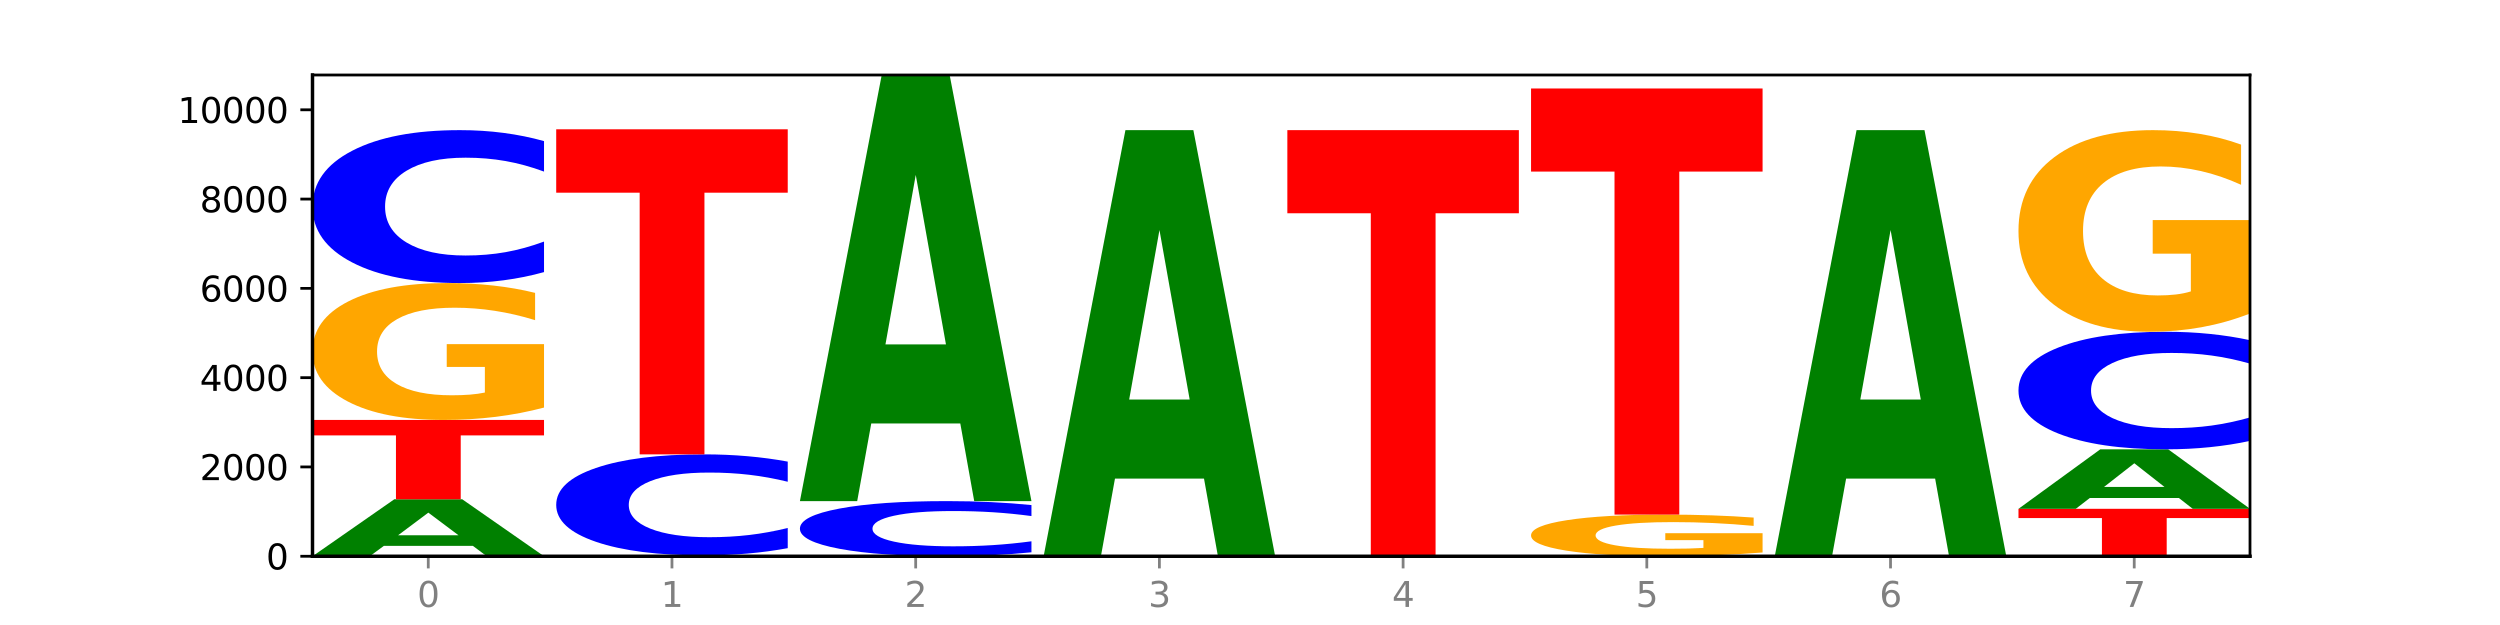 <?xml version="1.0" encoding="utf-8" standalone="no"?>
<!DOCTYPE svg PUBLIC "-//W3C//DTD SVG 1.1//EN"
  "http://www.w3.org/Graphics/SVG/1.1/DTD/svg11.dtd">
<svg xmlns:xlink="http://www.w3.org/1999/xlink" width="720pt" height="180pt" viewBox="0 0 720 180" xmlns="http://www.w3.org/2000/svg" version="1.1">
 <defs>
  <style type="text/css">*{stroke-linejoin: round; stroke-linecap: butt}</style>
 </defs>
 <g id="figure_1">
  <g id="patch_1">
   <path d="M 0 180 
L 720 180 
L 720 0 
L 0 0 
z
" style="fill: #ffffff"/>
  </g>
  <g id="axes_1">
   <g id="patch_2">
    <path d="M 90 160.2 
L 648 160.2 
L 648 21.6 
L 90 21.6 
z
" style="fill: #ffffff"/>
   </g>
   <g id="line2d_1">
    <path d="M 90 160.2 
L 648 160.2 
" clip-path="url(#p8844809d75)" style="fill: none; stroke: #000000; stroke-width: 0.5; stroke-linecap: square"/>
   </g>
   <g id="patch_3">
    <path d="M 136.189 157.211 
L 110.545 157.211 
L 106.496 160.2 
L 90 160.2 
L 113.558 143.793 
L 133.121 143.793 
L 156.679 160.2 
L 140.197 160.2 
L 136.189 157.211 
z
M 114.635 154.166 
L 132.058 154.166 
L 123.36 147.64 
L 114.635 154.166 
z
" clip-path="url(#p8844809d75)" style="fill: #008000"/>
   </g>
   <g id="patch_4">
    <path d="M 90 120.944 
L 156.679 120.944 
L 156.679 125.4 
L 132.69 125.4 
L 132.69 143.793 
L 114.036 143.793 
L 114.036 125.4 
L 90 125.4 
L 90 120.944 
z
" clip-path="url(#p8844809d75)" style="fill: #ff0000"/>
   </g>
   <g id="patch_5">
    <path d="M 156.679 117.377 
Q 149.955 119.16 142.722 120.056 
Q 135.489 120.944 127.778 120.944 
Q 110.353 120.944 100.177 115.634 
Q 90 110.324 90 101.244 
Q 90 92.058 100.356 86.789 
Q 110.727 81.52 128.764 81.52 
Q 135.713 81.52 142.079 82.236 
Q 148.46 82.945 154.109 84.346 
L 154.109 92.204 
Q 148.281 90.405 142.513 89.517 
Q 136.744 88.621 130.946 88.621 
Q 120.216 88.621 114.403 91.895 
Q 108.59 95.161 108.59 101.244 
Q 108.59 107.27 114.194 110.56 
Q 119.798 113.842 130.109 113.842 
Q 132.919 113.842 135.325 113.655 
Q 137.731 113.459 139.643 113.052 
L 139.643 105.674 
L 128.66 105.674 
L 128.66 99.102 
L 156.679 99.102 
L 156.679 117.377 
z
" clip-path="url(#p8844809d75)" style="fill: #ffa600"/>
   </g>
   <g id="patch_6">
    <path d="M 156.679 78.363 
Q 151.102 79.928 145.07 80.719 
Q 139.039 81.52 132.47 81.52 
Q 112.882 81.52 101.441 75.588 
Q 90 69.657 90 59.514 
Q 90 49.334 101.441 43.411 
Q 112.882 37.48 132.47 37.48 
Q 139.039 37.48 145.07 38.281 
Q 151.102 39.072 156.679 40.637 
L 156.679 49.416 
Q 151.051 47.341 145.591 46.377 
Q 140.131 45.413 134.1 45.413 
Q 123.281 45.413 117.082 49.17 
Q 110.899 52.918 110.899 59.514 
Q 110.899 66.082 117.082 69.839 
Q 123.281 73.587 134.1 73.587 
Q 140.131 73.587 145.591 72.623 
Q 151.051 71.649 156.679 69.575 
L 156.679 78.363 
z
" clip-path="url(#p8844809d75)" style="fill: #0000ff"/>
   </g>
   <g id="patch_7">
    <path d="M 206.377 160.155 
L 180.734 160.155 
L 176.685 160.2 
L 160.189 160.2 
L 183.747 159.956 
L 203.31 159.956 
L 226.868 160.2 
L 210.386 160.2 
L 206.377 160.155 
z
M 184.824 160.11 
L 202.247 160.11 
L 193.549 160.013 
L 184.824 160.11 
z
" clip-path="url(#p8844809d75)" style="fill: #008000"/>
   </g>
   <g id="patch_8">
    <path d="M 226.868 157.87 
Q 221.29 158.904 215.259 159.427 
Q 209.228 159.956 202.659 159.956 
Q 183.07 159.956 171.629 156.037 
Q 160.189 152.118 160.189 145.416 
Q 160.189 138.689 171.629 134.776 
Q 183.07 130.857 202.659 130.857 
Q 209.228 130.857 215.259 131.386 
Q 221.29 131.909 226.868 132.943 
L 226.868 138.743 
Q 221.24 137.373 215.78 136.736 
Q 210.32 136.099 204.289 136.099 
Q 193.47 136.099 187.27 138.581 
Q 181.088 141.058 181.088 145.416 
Q 181.088 149.755 187.27 152.238 
Q 193.47 154.714 204.289 154.714 
Q 210.32 154.714 215.78 154.077 
Q 221.24 153.434 226.868 152.063 
L 226.868 157.87 
z
" clip-path="url(#p8844809d75)" style="fill: #0000ff"/>
   </g>
   <g id="patch_9">
    <path d="M 160.189 37.236 
L 226.868 37.236 
L 226.868 55.495 
L 202.879 55.495 
L 202.879 130.857 
L 184.224 130.857 
L 184.224 55.495 
L 160.189 55.495 
L 160.189 37.236 
z
" clip-path="url(#p8844809d75)" style="fill: #ff0000"/>
   </g>
   <g id="patch_10">
    <path d="M 297.057 159.062 
Q 291.479 159.626 285.448 159.911 
Q 279.417 160.2 272.848 160.2 
Q 253.259 160.2 241.818 158.061 
Q 230.377 155.922 230.377 152.265 
Q 230.377 148.594 241.818 146.459 
Q 253.259 144.32 272.848 144.32 
Q 279.417 144.32 285.448 144.609 
Q 291.479 144.894 297.057 145.458 
L 297.057 148.624 
Q 291.429 147.876 285.969 147.528 
Q 280.509 147.18 274.477 147.18 
Q 263.658 147.18 257.459 148.535 
Q 251.277 149.887 251.277 152.265 
Q 251.277 154.633 257.459 155.988 
Q 263.658 157.34 274.477 157.34 
Q 280.509 157.34 285.969 156.992 
Q 291.429 156.641 297.057 155.893 
L 297.057 159.062 
z
" clip-path="url(#p8844809d75)" style="fill: #0000ff"/>
   </g>
   <g id="patch_11">
    <path d="M 276.566 121.964 
L 250.922 121.964 
L 246.873 144.32 
L 230.377 144.32 
L 253.935 21.6 
L 273.499 21.6 
L 297.057 144.32 
L 280.574 144.32 
L 276.566 121.964 
z
M 255.012 99.188 
L 272.435 99.188 
L 263.737 50.373 
L 255.012 99.188 
z
" clip-path="url(#p8844809d75)" style="fill: #008000"/>
   </g>
   <g id="patch_12">
    <path d="M 346.755 137.844 
L 321.111 137.844 
L 317.062 160.2 
L 300.566 160.2 
L 324.124 37.48 
L 343.687 37.48 
L 367.245 160.2 
L 350.763 160.2 
L 346.755 137.844 
z
M 325.201 115.068 
L 342.624 115.068 
L 333.926 66.253 
L 325.201 115.068 
z
" clip-path="url(#p8844809d75)" style="fill: #008000"/>
   </g>
   <g id="patch_13">
    <path d="M 370.755 37.48 
L 437.434 37.48 
L 437.434 61.414 
L 413.445 61.414 
L 413.445 160.2 
L 394.79 160.2 
L 394.79 61.414 
L 370.755 61.414 
L 370.755 37.48 
z
" clip-path="url(#p8844809d75)" style="fill: #ff0000"/>
   </g>
   <g id="patch_14">
    <path d="M 507.623 159.115 
Q 500.898 159.657 493.665 159.93 
Q 486.432 160.2 478.721 160.2 
Q 461.297 160.2 451.12 158.584 
Q 440.943 156.968 440.943 154.205 
Q 440.943 151.41 451.299 149.807 
Q 461.67 148.203 479.708 148.203 
Q 486.656 148.203 493.023 148.421 
Q 499.404 148.637 505.052 149.063 
L 505.052 151.455 
Q 499.224 150.907 493.456 150.637 
Q 487.688 150.364 481.889 150.364 
Q 471.16 150.364 465.347 151.36 
Q 459.533 152.354 459.533 154.205 
Q 459.533 156.039 465.137 157.04 
Q 470.741 158.039 481.053 158.039 
Q 483.862 158.039 486.268 157.982 
Q 488.674 157.923 490.587 157.799 
L 490.587 155.553 
L 479.603 155.553 
L 479.603 153.554 
L 507.623 153.554 
L 507.623 159.115 
z
" clip-path="url(#p8844809d75)" style="fill: #ffa600"/>
   </g>
   <g id="patch_15">
    <path d="M 440.943 25.483 
L 507.623 25.483 
L 507.623 49.417 
L 483.634 49.417 
L 483.634 148.203 
L 464.979 148.203 
L 464.979 49.417 
L 440.943 49.417 
L 440.943 25.483 
z
" clip-path="url(#p8844809d75)" style="fill: #ff0000"/>
   </g>
   <g id="patch_16">
    <path d="M 557.321 137.844 
L 531.677 137.844 
L 527.628 160.2 
L 511.132 160.2 
L 534.69 37.48 
L 554.253 37.48 
L 577.811 160.2 
L 561.329 160.2 
L 557.321 137.844 
z
M 535.767 115.068 
L 553.19 115.068 
L 544.492 66.253 
L 535.767 115.068 
z
" clip-path="url(#p8844809d75)" style="fill: #008000"/>
   </g>
   <g id="patch_17">
    <path d="M 581.321 146.544 
L 648 146.544 
L 648 149.208 
L 624.011 149.208 
L 624.011 160.2 
L 605.356 160.2 
L 605.356 149.208 
L 581.321 149.208 
L 581.321 146.544 
z
" clip-path="url(#p8844809d75)" style="fill: #ff0000"/>
   </g>
   <g id="patch_18">
    <path d="M 627.51 143.422 
L 601.866 143.422 
L 597.817 146.544 
L 581.321 146.544 
L 604.879 129.404 
L 624.442 129.404 
L 648 146.544 
L 631.518 146.544 
L 627.51 143.422 
z
M 605.956 140.241 
L 623.379 140.241 
L 614.681 133.423 
L 605.956 140.241 
z
" clip-path="url(#p8844809d75)" style="fill: #008000"/>
   </g>
   <g id="patch_19">
    <path d="M 648 126.978 
Q 642.422 128.18 636.391 128.789 
Q 630.36 129.404 623.791 129.404 
Q 604.202 129.404 592.762 124.844 
Q 581.321 120.285 581.321 112.487 
Q 581.321 104.661 592.762 100.108 
Q 604.202 95.548 623.791 95.548 
Q 630.36 95.548 636.391 96.164 
Q 642.422 96.772 648 97.975 
L 648 104.724 
Q 642.372 103.129 636.912 102.388 
Q 631.452 101.647 625.421 101.647 
Q 614.602 101.647 608.402 104.535 
Q 602.22 107.416 602.22 112.487 
Q 602.22 117.536 608.402 120.425 
Q 614.602 123.306 625.421 123.306 
Q 631.452 123.306 636.912 122.565 
Q 642.372 121.816 648 120.222 
L 648 126.978 
z
" clip-path="url(#p8844809d75)" style="fill: #0000ff"/>
   </g>
   <g id="patch_20">
    <path d="M 648 90.294 
Q 641.275 92.921 634.042 94.241 
Q 626.81 95.548 619.099 95.548 
Q 601.674 95.548 591.497 87.727 
Q 581.321 79.907 581.321 66.532 
Q 581.321 53.002 591.677 45.241 
Q 602.048 37.48 620.085 37.48 
Q 627.034 37.48 633.4 38.536 
Q 639.781 39.579 645.43 41.642 
L 645.43 53.218 
Q 639.602 50.567 633.833 49.259 
Q 628.065 47.94 622.267 47.94 
Q 611.537 47.94 605.724 52.762 
Q 599.911 57.572 599.911 66.532 
Q 599.911 75.409 605.515 80.255 
Q 611.119 85.089 621.43 85.089 
Q 624.239 85.089 626.645 84.813 
Q 629.051 84.525 630.964 83.925 
L 630.964 73.057 
L 619.98 73.057 
L 619.98 63.377 
L 648 63.377 
L 648 90.294 
z
" clip-path="url(#p8844809d75)" style="fill: #ffa600"/>
   </g>
   <g id="matplotlib.axis_1">
    <g id="xtick_1">
     <g id="line2d_2">
      <defs>
       <path id="mc8ad404df6" d="M 0 0 
L 0 3.5 
" style="stroke: #808080; stroke-width: 0.8"/>
      </defs>
      <g>
       <use xlink:href="#mc8ad404df6" x="123.34" y="160.2" style="fill: #808080; stroke: #808080; stroke-width: 0.8"/>
      </g>
     </g>
     <g id="text_1">
      <!-- 0 -->
      <g style="fill: #808080" transform="translate(120.158 174.798) scale(0.1 -0.1)">
       <defs>
        <path id="DejaVuSans-30" d="M 2034 4250 
Q 1547 4250 1301 3770 
Q 1056 3291 1056 2328 
Q 1056 1369 1301 889 
Q 1547 409 2034 409 
Q 2525 409 2770 889 
Q 3016 1369 3016 2328 
Q 3016 3291 2770 3770 
Q 2525 4250 2034 4250 
z
M 2034 4750 
Q 2819 4750 3233 4129 
Q 3647 3509 3647 2328 
Q 3647 1150 3233 529 
Q 2819 -91 2034 -91 
Q 1250 -91 836 529 
Q 422 1150 422 2328 
Q 422 3509 836 4129 
Q 1250 4750 2034 4750 
z
" transform="scale(0.016)"/>
       </defs>
       <use xlink:href="#DejaVuSans-30"/>
      </g>
     </g>
    </g>
    <g id="xtick_2">
     <g id="line2d_3">
      <g>
       <use xlink:href="#mc8ad404df6" x="193.528" y="160.2" style="fill: #808080; stroke: #808080; stroke-width: 0.8"/>
      </g>
     </g>
     <g id="text_2">
      <!-- 1 -->
      <g style="fill: #808080" transform="translate(190.347 174.798) scale(0.1 -0.1)">
       <defs>
        <path id="DejaVuSans-31" d="M 794 531 
L 1825 531 
L 1825 4091 
L 703 3866 
L 703 4441 
L 1819 4666 
L 2450 4666 
L 2450 531 
L 3481 531 
L 3481 0 
L 794 0 
L 794 531 
z
" transform="scale(0.016)"/>
       </defs>
       <use xlink:href="#DejaVuSans-31"/>
      </g>
     </g>
    </g>
    <g id="xtick_3">
     <g id="line2d_4">
      <g>
       <use xlink:href="#mc8ad404df6" x="263.717" y="160.2" style="fill: #808080; stroke: #808080; stroke-width: 0.8"/>
      </g>
     </g>
     <g id="text_3">
      <!-- 2 -->
      <g style="fill: #808080" transform="translate(260.536 174.798) scale(0.1 -0.1)">
       <defs>
        <path id="DejaVuSans-32" d="M 1228 531 
L 3431 531 
L 3431 0 
L 469 0 
L 469 531 
Q 828 903 1448 1529 
Q 2069 2156 2228 2338 
Q 2531 2678 2651 2914 
Q 2772 3150 2772 3378 
Q 2772 3750 2511 3984 
Q 2250 4219 1831 4219 
Q 1534 4219 1204 4116 
Q 875 4013 500 3803 
L 500 4441 
Q 881 4594 1212 4672 
Q 1544 4750 1819 4750 
Q 2544 4750 2975 4387 
Q 3406 4025 3406 3419 
Q 3406 3131 3298 2873 
Q 3191 2616 2906 2266 
Q 2828 2175 2409 1742 
Q 1991 1309 1228 531 
z
" transform="scale(0.016)"/>
       </defs>
       <use xlink:href="#DejaVuSans-32"/>
      </g>
     </g>
    </g>
    <g id="xtick_4">
     <g id="line2d_5">
      <g>
       <use xlink:href="#mc8ad404df6" x="333.906" y="160.2" style="fill: #808080; stroke: #808080; stroke-width: 0.8"/>
      </g>
     </g>
     <g id="text_4">
      <!-- 3 -->
      <g style="fill: #808080" transform="translate(330.724 174.798) scale(0.1 -0.1)">
       <defs>
        <path id="DejaVuSans-33" d="M 2597 2516 
Q 3050 2419 3304 2112 
Q 3559 1806 3559 1356 
Q 3559 666 3084 287 
Q 2609 -91 1734 -91 
Q 1441 -91 1130 -33 
Q 819 25 488 141 
L 488 750 
Q 750 597 1062 519 
Q 1375 441 1716 441 
Q 2309 441 2620 675 
Q 2931 909 2931 1356 
Q 2931 1769 2642 2001 
Q 2353 2234 1838 2234 
L 1294 2234 
L 1294 2753 
L 1863 2753 
Q 2328 2753 2575 2939 
Q 2822 3125 2822 3475 
Q 2822 3834 2567 4026 
Q 2313 4219 1838 4219 
Q 1578 4219 1281 4162 
Q 984 4106 628 3988 
L 628 4550 
Q 988 4650 1302 4700 
Q 1616 4750 1894 4750 
Q 2613 4750 3031 4423 
Q 3450 4097 3450 3541 
Q 3450 3153 3228 2886 
Q 3006 2619 2597 2516 
z
" transform="scale(0.016)"/>
       </defs>
       <use xlink:href="#DejaVuSans-33"/>
      </g>
     </g>
    </g>
    <g id="xtick_5">
     <g id="line2d_6">
      <g>
       <use xlink:href="#mc8ad404df6" x="404.094" y="160.2" style="fill: #808080; stroke: #808080; stroke-width: 0.8"/>
      </g>
     </g>
     <g id="text_5">
      <!-- 4 -->
      <g style="fill: #808080" transform="translate(400.913 174.798) scale(0.1 -0.1)">
       <defs>
        <path id="DejaVuSans-34" d="M 2419 4116 
L 825 1625 
L 2419 1625 
L 2419 4116 
z
M 2253 4666 
L 3047 4666 
L 3047 1625 
L 3713 1625 
L 3713 1100 
L 3047 1100 
L 3047 0 
L 2419 0 
L 2419 1100 
L 313 1100 
L 313 1709 
L 2253 4666 
z
" transform="scale(0.016)"/>
       </defs>
       <use xlink:href="#DejaVuSans-34"/>
      </g>
     </g>
    </g>
    <g id="xtick_6">
     <g id="line2d_7">
      <g>
       <use xlink:href="#mc8ad404df6" x="474.283" y="160.2" style="fill: #808080; stroke: #808080; stroke-width: 0.8"/>
      </g>
     </g>
     <g id="text_6">
      <!-- 5 -->
      <g style="fill: #808080" transform="translate(471.102 174.798) scale(0.1 -0.1)">
       <defs>
        <path id="DejaVuSans-35" d="M 691 4666 
L 3169 4666 
L 3169 4134 
L 1269 4134 
L 1269 2991 
Q 1406 3038 1543 3061 
Q 1681 3084 1819 3084 
Q 2600 3084 3056 2656 
Q 3513 2228 3513 1497 
Q 3513 744 3044 326 
Q 2575 -91 1722 -91 
Q 1428 -91 1123 -41 
Q 819 9 494 109 
L 494 744 
Q 775 591 1075 516 
Q 1375 441 1709 441 
Q 2250 441 2565 725 
Q 2881 1009 2881 1497 
Q 2881 1984 2565 2268 
Q 2250 2553 1709 2553 
Q 1456 2553 1204 2497 
Q 953 2441 691 2322 
L 691 4666 
z
" transform="scale(0.016)"/>
       </defs>
       <use xlink:href="#DejaVuSans-35"/>
      </g>
     </g>
    </g>
    <g id="xtick_7">
     <g id="line2d_8">
      <g>
       <use xlink:href="#mc8ad404df6" x="544.472" y="160.2" style="fill: #808080; stroke: #808080; stroke-width: 0.8"/>
      </g>
     </g>
     <g id="text_7">
      <!-- 6 -->
      <g style="fill: #808080" transform="translate(541.29 174.798) scale(0.1 -0.1)">
       <defs>
        <path id="DejaVuSans-36" d="M 2113 2584 
Q 1688 2584 1439 2293 
Q 1191 2003 1191 1497 
Q 1191 994 1439 701 
Q 1688 409 2113 409 
Q 2538 409 2786 701 
Q 3034 994 3034 1497 
Q 3034 2003 2786 2293 
Q 2538 2584 2113 2584 
z
M 3366 4563 
L 3366 3988 
Q 3128 4100 2886 4159 
Q 2644 4219 2406 4219 
Q 1781 4219 1451 3797 
Q 1122 3375 1075 2522 
Q 1259 2794 1537 2939 
Q 1816 3084 2150 3084 
Q 2853 3084 3261 2657 
Q 3669 2231 3669 1497 
Q 3669 778 3244 343 
Q 2819 -91 2113 -91 
Q 1303 -91 875 529 
Q 447 1150 447 2328 
Q 447 3434 972 4092 
Q 1497 4750 2381 4750 
Q 2619 4750 2861 4703 
Q 3103 4656 3366 4563 
z
" transform="scale(0.016)"/>
       </defs>
       <use xlink:href="#DejaVuSans-36"/>
      </g>
     </g>
    </g>
    <g id="xtick_8">
     <g id="line2d_9">
      <g>
       <use xlink:href="#mc8ad404df6" x="614.66" y="160.2" style="fill: #808080; stroke: #808080; stroke-width: 0.8"/>
      </g>
     </g>
     <g id="text_8">
      <!-- 7 -->
      <g style="fill: #808080" transform="translate(611.479 174.798) scale(0.1 -0.1)">
       <defs>
        <path id="DejaVuSans-37" d="M 525 4666 
L 3525 4666 
L 3525 4397 
L 1831 0 
L 1172 0 
L 2766 4134 
L 525 4134 
L 525 4666 
z
" transform="scale(0.016)"/>
       </defs>
       <use xlink:href="#DejaVuSans-37"/>
      </g>
     </g>
    </g>
   </g>
   <g id="matplotlib.axis_2">
    <g id="ytick_1">
     <g id="line2d_10">
      <defs>
       <path id="m5b6df4cf35" d="M 0 0 
L -3.5 0 
" style="stroke: #000000; stroke-width: 0.8"/>
      </defs>
      <g>
       <use xlink:href="#m5b6df4cf35" x="90" y="160.2" style="stroke: #000000; stroke-width: 0.8"/>
      </g>
     </g>
     <g id="text_9">
      <!-- 0 -->
      <g transform="translate(76.638 163.999) scale(0.1 -0.1)">
       <use xlink:href="#DejaVuSans-30"/>
      </g>
     </g>
    </g>
    <g id="ytick_2">
     <g id="line2d_11">
      <g>
       <use xlink:href="#m5b6df4cf35" x="90" y="134.483" style="stroke: #000000; stroke-width: 0.8"/>
      </g>
     </g>
     <g id="text_10">
      <!-- 2000 -->
      <g transform="translate(57.55 138.283) scale(0.1 -0.1)">
       <use xlink:href="#DejaVuSans-32"/>
       <use xlink:href="#DejaVuSans-30" x="63.623"/>
       <use xlink:href="#DejaVuSans-30" x="127.246"/>
       <use xlink:href="#DejaVuSans-30" x="190.869"/>
      </g>
     </g>
    </g>
    <g id="ytick_3">
     <g id="line2d_12">
      <g>
       <use xlink:href="#m5b6df4cf35" x="90" y="108.767" style="stroke: #000000; stroke-width: 0.8"/>
      </g>
     </g>
     <g id="text_11">
      <!-- 4000 -->
      <g transform="translate(57.55 112.566) scale(0.1 -0.1)">
       <use xlink:href="#DejaVuSans-34"/>
       <use xlink:href="#DejaVuSans-30" x="63.623"/>
       <use xlink:href="#DejaVuSans-30" x="127.246"/>
       <use xlink:href="#DejaVuSans-30" x="190.869"/>
      </g>
     </g>
    </g>
    <g id="ytick_4">
     <g id="line2d_13">
      <g>
       <use xlink:href="#m5b6df4cf35" x="90" y="83.05" style="stroke: #000000; stroke-width: 0.8"/>
      </g>
     </g>
     <g id="text_12">
      <!-- 6000 -->
      <g transform="translate(57.55 86.849) scale(0.1 -0.1)">
       <use xlink:href="#DejaVuSans-36"/>
       <use xlink:href="#DejaVuSans-30" x="63.623"/>
       <use xlink:href="#DejaVuSans-30" x="127.246"/>
       <use xlink:href="#DejaVuSans-30" x="190.869"/>
      </g>
     </g>
    </g>
    <g id="ytick_5">
     <g id="line2d_14">
      <g>
       <use xlink:href="#m5b6df4cf35" x="90" y="57.333" style="stroke: #000000; stroke-width: 0.8"/>
      </g>
     </g>
     <g id="text_13">
      <!-- 8000 -->
      <g transform="translate(57.55 61.133) scale(0.1 -0.1)">
       <defs>
        <path id="DejaVuSans-38" d="M 2034 2216 
Q 1584 2216 1326 1975 
Q 1069 1734 1069 1313 
Q 1069 891 1326 650 
Q 1584 409 2034 409 
Q 2484 409 2743 651 
Q 3003 894 3003 1313 
Q 3003 1734 2745 1975 
Q 2488 2216 2034 2216 
z
M 1403 2484 
Q 997 2584 770 2862 
Q 544 3141 544 3541 
Q 544 4100 942 4425 
Q 1341 4750 2034 4750 
Q 2731 4750 3128 4425 
Q 3525 4100 3525 3541 
Q 3525 3141 3298 2862 
Q 3072 2584 2669 2484 
Q 3125 2378 3379 2068 
Q 3634 1759 3634 1313 
Q 3634 634 3220 271 
Q 2806 -91 2034 -91 
Q 1263 -91 848 271 
Q 434 634 434 1313 
Q 434 1759 690 2068 
Q 947 2378 1403 2484 
z
M 1172 3481 
Q 1172 3119 1398 2916 
Q 1625 2713 2034 2713 
Q 2441 2713 2670 2916 
Q 2900 3119 2900 3481 
Q 2900 3844 2670 4047 
Q 2441 4250 2034 4250 
Q 1625 4250 1398 4047 
Q 1172 3844 1172 3481 
z
" transform="scale(0.016)"/>
       </defs>
       <use xlink:href="#DejaVuSans-38"/>
       <use xlink:href="#DejaVuSans-30" x="63.623"/>
       <use xlink:href="#DejaVuSans-30" x="127.246"/>
       <use xlink:href="#DejaVuSans-30" x="190.869"/>
      </g>
     </g>
    </g>
    <g id="ytick_6">
     <g id="line2d_15">
      <g>
       <use xlink:href="#m5b6df4cf35" x="90" y="31.617" style="stroke: #000000; stroke-width: 0.8"/>
      </g>
     </g>
     <g id="text_14">
      <!-- 10000 -->
      <g transform="translate(51.188 35.416) scale(0.1 -0.1)">
       <use xlink:href="#DejaVuSans-31"/>
       <use xlink:href="#DejaVuSans-30" x="63.623"/>
       <use xlink:href="#DejaVuSans-30" x="127.246"/>
       <use xlink:href="#DejaVuSans-30" x="190.869"/>
       <use xlink:href="#DejaVuSans-30" x="254.492"/>
      </g>
     </g>
    </g>
   </g>
   <g id="patch_21">
    <path d="M 90 160.2 
L 90 21.6 
" style="fill: none; stroke: #000000; stroke-linejoin: miter; stroke-linecap: square"/>
   </g>
   <g id="patch_22">
    <path d="M 648 160.2 
L 648 21.6 
" style="fill: none; stroke: #000000; stroke-width: 0.8; stroke-linejoin: miter; stroke-linecap: square"/>
   </g>
   <g id="patch_23">
    <path d="M 90 160.2 
L 648 160.2 
" style="fill: none; stroke: #000000; stroke-linejoin: miter; stroke-linecap: square"/>
   </g>
   <g id="patch_24">
    <path d="M 90 21.6 
L 648 21.6 
" style="fill: none; stroke: #000000; stroke-width: 0.8; stroke-linejoin: miter; stroke-linecap: square"/>
   </g>
  </g>
 </g>
 <defs>
  <clipPath id="p8844809d75">
   <rect x="90" y="21.6" width="558" height="138.6"/>
  </clipPath>
 </defs>
</svg>
